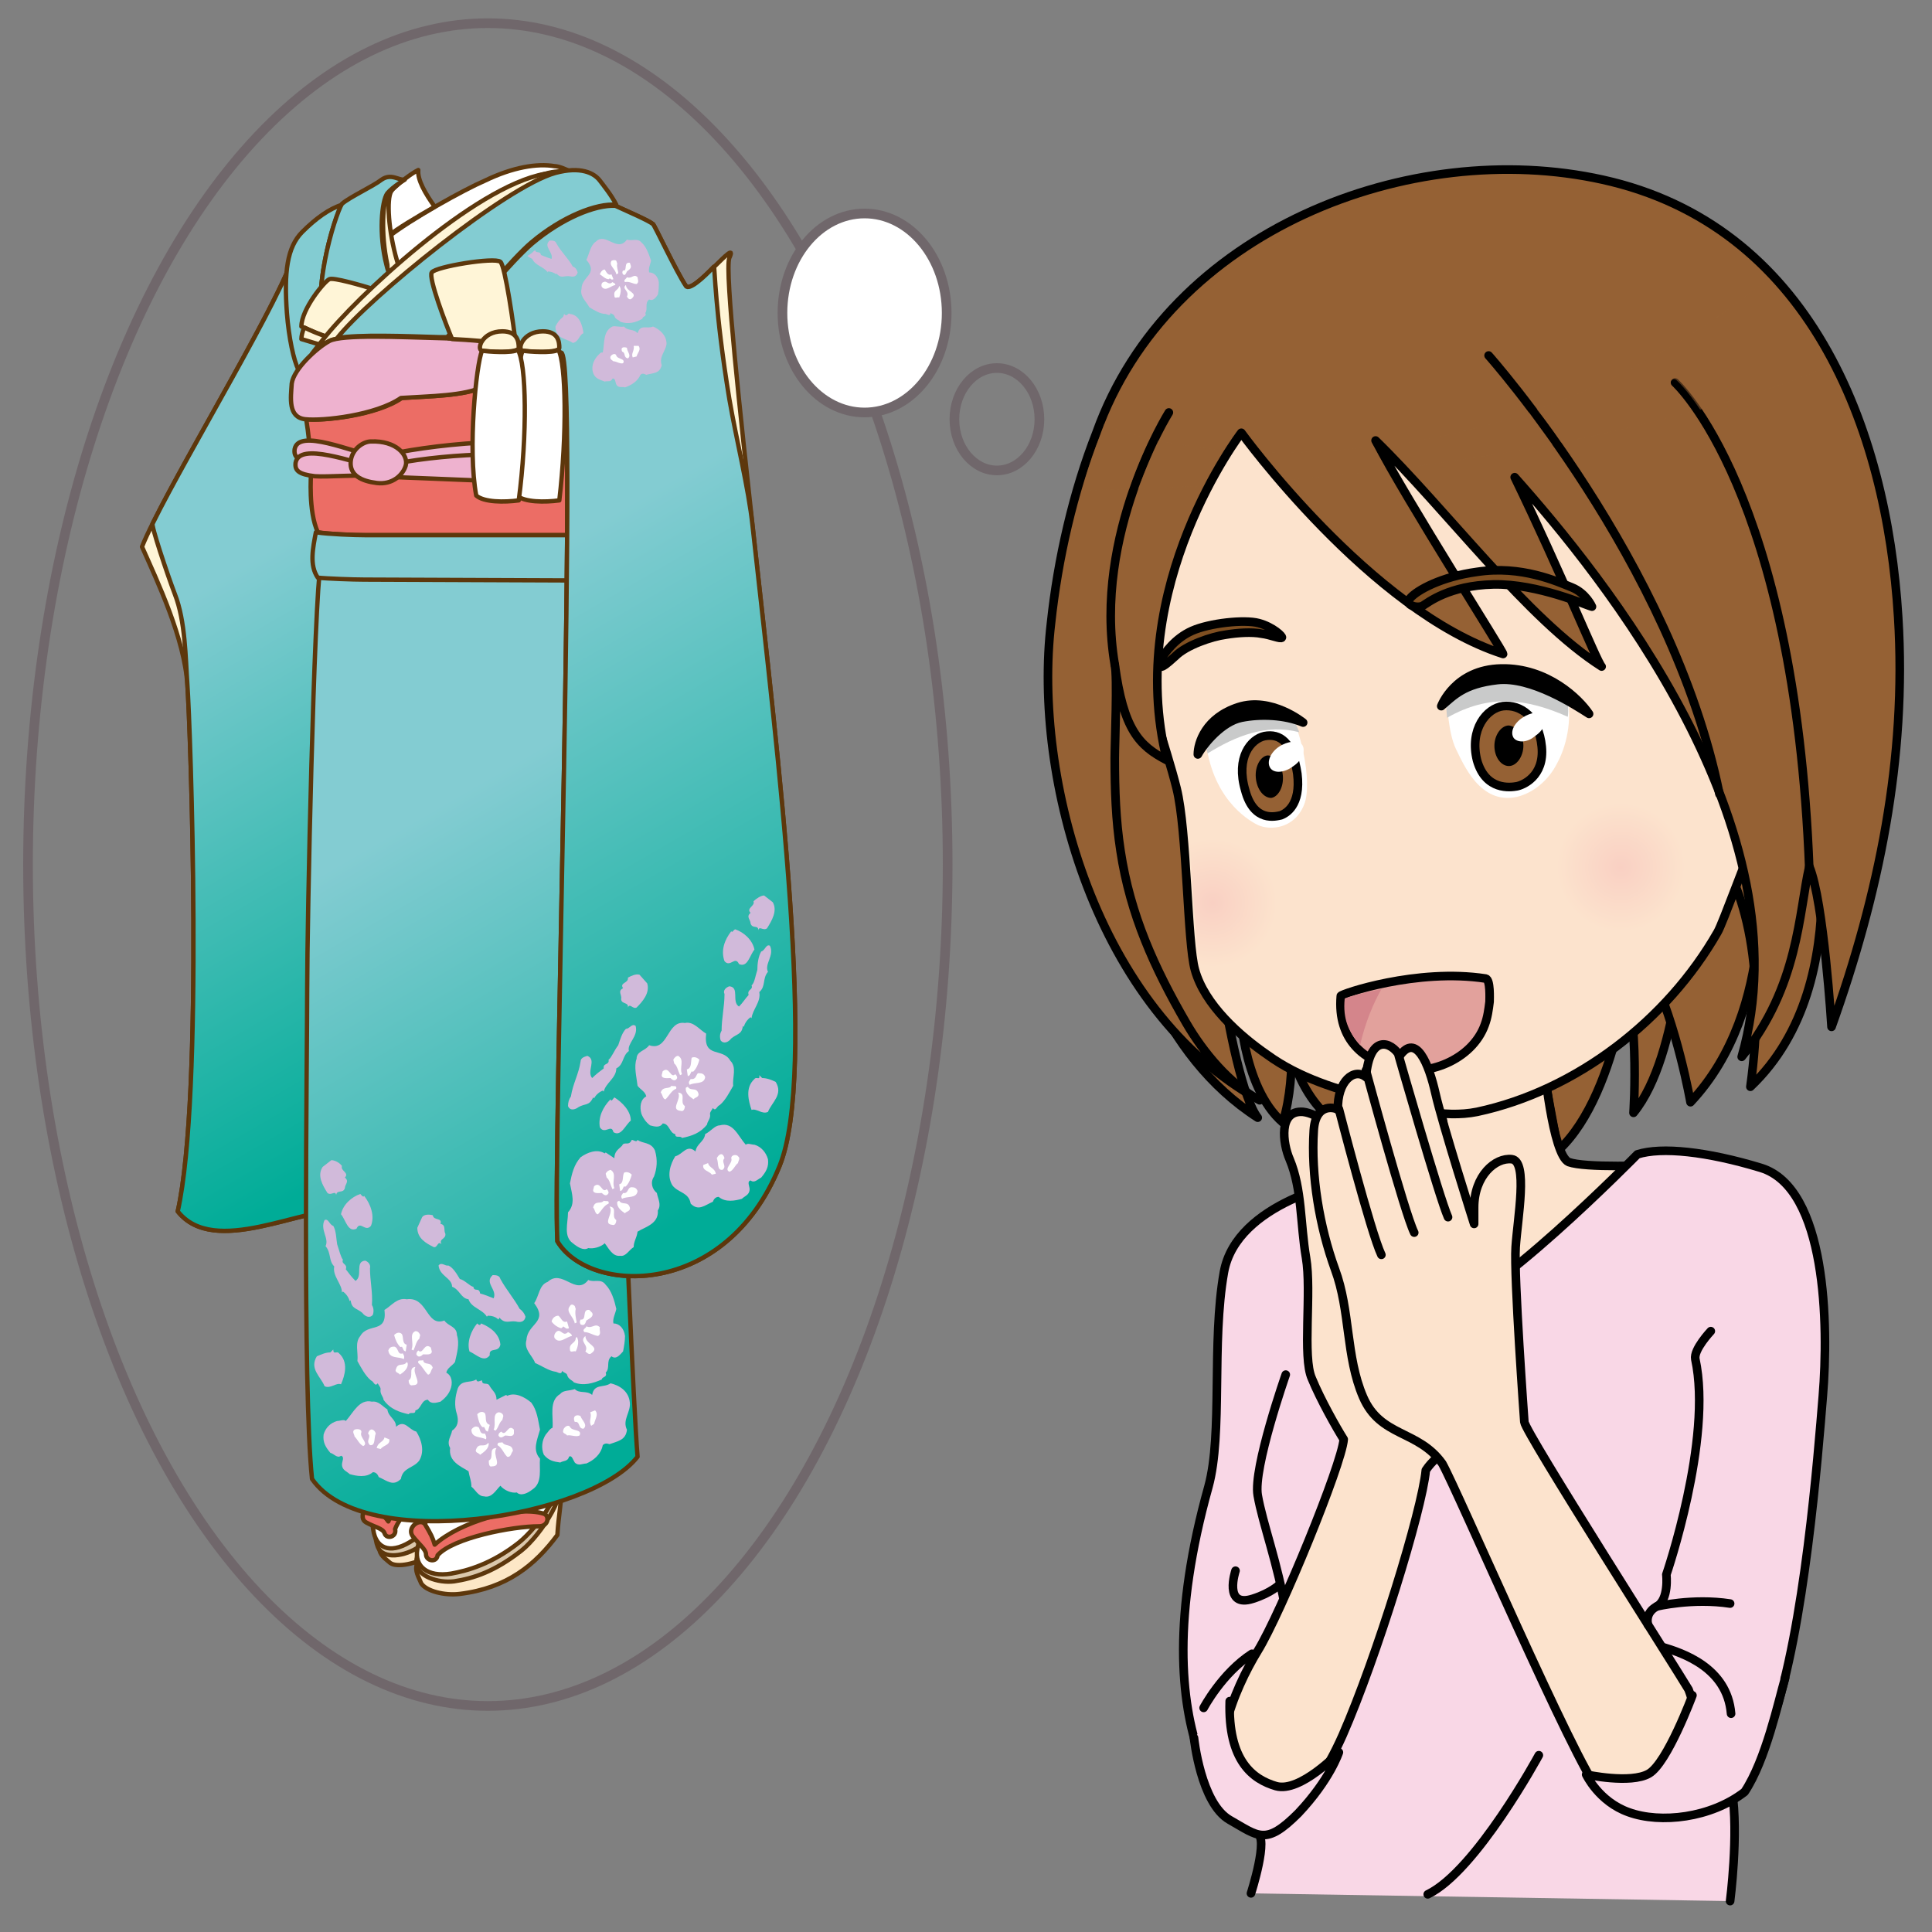 <?xml version="1.0" encoding="utf-8"?>
<!-- Generator: Adobe Illustrator 23.1.1, SVG Export Plug-In . SVG Version: 6.00 Build 0)  -->
<svg version="1.1" id="レイヤー_1" xmlns="http://www.w3.org/2000/svg" xmlns:xlink="http://www.w3.org/1999/xlink" x="0px"
	 y="0px" viewBox="0 0 200 200" style="enable-background:new 0 0 200 200;" xml:space="preserve">
<rect x="0" y="0" width="200" height="200" fill="#808080" stroke="none"/>
<style type="text/css">
	.st0{fill:#956134;stroke:#000000;stroke-width:0.891;stroke-linecap:round;stroke-linejoin:round;stroke-miterlimit:10;}
	.st1{fill:#FCE3CD;stroke:#000000;stroke-width:0.891;stroke-linecap:round;stroke-linejoin:round;stroke-miterlimit:10;}
	.st2{fill:#E2A19C;stroke:#000000;stroke-width:0.891;stroke-linecap:round;stroke-linejoin:round;stroke-miterlimit:10;}
	.st3{fill:#D4858B;}
	.st4{fill:none;stroke:#000000;stroke-width:0.891;stroke-linecap:round;stroke-linejoin:round;stroke-miterlimit:10;}
	.st5{opacity:0.5;fill:#956134;}
	.st6{opacity:0.5;}
	.st7{fill:#956134;}
	.st8{fill:#F9D7E6;stroke:#000000;stroke-width:0.891;stroke-linecap:round;stroke-linejoin:round;stroke-miterlimit:10;}
	.st9{fill:#FFFFFF;}
	.st10{fill:#C9CACA;}
	.st11{stroke:#000000;stroke-width:0.891;stroke-linecap:round;stroke-linejoin:round;stroke-miterlimit:10;}
	.st12{fill:#7F4F21;stroke:#000000;stroke-width:0.891;stroke-linecap:round;stroke-linejoin:round;stroke-miterlimit:10;}
	.st13{fill:url(#SVGID_1_);}
	.st14{fill:url(#SVGID_2_);}
	.st15{fill:#FDE7C6;stroke:#5D370C;stroke-width:0.45;stroke-linecap:round;stroke-linejoin:round;}
	.st16{fill:#DBC8AC;stroke:#5D370C;stroke-width:0.45;stroke-linecap:round;stroke-linejoin:round;}
	.st17{fill:#FFFFFF;stroke:#5D370C;stroke-width:0.45;stroke-linecap:round;stroke-linejoin:round;}
	.st18{fill:#EC6D65;stroke:#5D370C;stroke-width:0.45;stroke-linecap:round;stroke-linejoin:round;}
	.st19{fill:#FFF5D7;stroke:#5D370C;stroke-width:0.45;stroke-linecap:round;stroke-linejoin:round;}
	.st20{fill:url(#SVGID_3_);stroke:#5D370C;stroke-width:0.45;stroke-linecap:round;stroke-linejoin:round;}
	.st21{fill:#83CCD2;stroke:#5D370C;stroke-width:0.45;stroke-linecap:round;stroke-linejoin:round;}
	.st22{fill:#EEB2CF;stroke:#5D370C;stroke-width:0.45;stroke-linecap:round;stroke-linejoin:round;}
	.st23{fill:url(#SVGID_4_);stroke:#5D370C;stroke-width:0.45;stroke-linecap:round;stroke-linejoin:round;}
	.st24{fill:url(#SVGID_5_);}
	.st25{fill:none;stroke:#5D370C;stroke-width:0.45;stroke-linecap:round;stroke-linejoin:round;}
	.st26{fill:#D1BADA;}
	.st27{fill:none;stroke:#70676B;stroke-miterlimit:10;}
	.st28{fill:#FFFFFF;stroke:#70676B;stroke-miterlimit:10;}
</style>
<g>
	<path class="st0" d="M169.1,97.2c0,0-1.2,15.8-7.8,21.9l-2.7-14.5L169.1,97.2z"/>
	<path class="st0" d="M133.4,108c0,0,1.2,6.8,6.3,9l1-6.5L133.4,108z"/>
	<path class="st0" d="M128.3,103.7c0,0,0.2,8.8,4.5,12.5c1.6-5.3,0.6-11.5,0.6-11.5L128.3,103.7z"/>
	<path class="st0" d="M174.4,94.1c0,0-0.4,15.1-5.3,21.1c0,0,0.8-11.7-1.8-16.4C164.6,94.1,174.4,94.1,174.4,94.1z"/>
	<path class="st0" d="M181.9,88.7c0,0,2.3,15.6-6.9,25.4c0,0-1.4-8-4.1-13.5C168.2,95.1,181.9,88.7,181.9,88.7z"/>
	<path class="st0" d="M187.3,80.8c0,0,5.5,20.7-6.1,31.7c1.6-11.5-0.2-20.9-4.5-25.8C172.3,81.8,187.3,80.8,187.3,80.8z"/>
	<path class="st0" d="M113.6,65.8c0,0-3.3,37.1,16.6,49.9c-2.9-3.7-6.3-27.8-4.7-34.6C127.1,74.4,116.7,59.5,113.6,65.8z"/>
	<path class="st1" d="M159.8,109.8c0,0,0.9,9.8,2.6,10.5c1.7,0.6,7.9,0.4,11.8,0.2l5.1,0.4c0,0-3.8,9.4-13.7,14.1
		c-9.8,4.7-24,0.4-26.5-4.3c-2.6-4.7,0.4-8.6,0.4-8.6s8.1,0.6,9.6-0.2c1.5-0.9-0.2-8.3-0.2-8.3S154.7,108.1,159.8,109.8z"/>
	<path class="st1" d="M118.2,52.3c0,0-1.6,8.5-0.6,13.8c0.9,5.3,3.1,11.1,4.2,15.5c1.1,4.4,1.1,16,1.9,18.8c1,3.6,4.6,6.8,7.5,8.8
		c3.3,2.4,7.3,3.6,11.2,4.6c3.3,0.9,7,2,10.5,1.3c10.3-2.2,19.7-9.5,24.9-18.6c0.5-0.8,3.3-8.6,3.5-8.6c1.7-0.2,7.2-4.4,7.5-10.5
		c0.3-6.1-2.2-9.6-5.3-9.1c-3.1,0.5-4.2,3.3-4.2,3.3S174.4,44,165.1,42c-9.3-2-19.3-2.8-25.6-2.4C133.3,40.1,122.8,41.7,118.2,52.3z
		"/>
	<path class="st2" d="M138.8,103.1c0-0.2,7.9-2.9,15-1.8c0.5,0.1,0.4,2.1,0.4,2.4c-0.1,0.8-0.2,1.6-0.5,2.4c-1.3,3.6-6,5.5-9.5,4.4
		C141.4,109.8,138.4,107.8,138.8,103.1z"/>
	<g>
		<path class="st3" d="M139.2,103.4c-0.2,2.1,0.4,3.4,1.6,4.8c0.5-2.3,1.4-4.4,2.2-5.8C140.9,102.8,139.2,103.3,139.2,103.4z"/>
	</g>
	<path class="st0" d="M113.5,44.8c7.5-21,32.5-30.6,52.4-26.2c21.3,4.7,29.4,25.5,30.6,45.3c0.9,14.6-2,28.7-6.9,42.4
		c0,0-0.8-13-2.3-16.6c-1.1,4.8-1.1,12.4-7,19.7c6.8-23.7-14.5-49.9-23.5-60c4.8,9.9,8.5,19.1,9,19.6c-7.7-4.9-16.1-16.3-23.4-23.4
		c3.4,6.5,13.2,21.8,13.2,22.1c-13.7-4.4-27.1-22.9-27.1-22.9s-12.2,15.9-7.7,33.9c-2.9-1.5-4.5-3.2-5.4-9.9c0.3,1.2,0,8.1,0,9.7
		c0,3.2,0.1,6.4,0.6,9.6c1,6.6,3.5,12.1,6.8,17.8c1.8,3.1,4.5,6.3,7.6,8c-16.9-9.3-23.5-33.3-21.6-49.4
		C109.5,57.9,111.1,50.9,113.5,44.8z"/>
	<path class="st4" d="M173.4,39.6c0,0,12.4,11.2,13.9,50.4"/>
	<path class="st4" d="M121,42.7c0,0-7.9,12.6-5.6,26.1"/>
	<path class="st4" d="M154.1,36.8c0,0,19,21.3,23.9,45.4"/>
	<path class="st5" d="M129.7,65.1"/>
	<g class="st6">
		<path class="st7" d="M117.8,50.6c2.1-0.1,4.4-0.2,6.7-0.3c0.8-1.5,1.5-2.8,2.1-3.7c-2.5-0.2-4.7-0.6-6.7-1
			C119.3,46.9,118.6,48.6,117.8,50.6z"/>
		<path class="st7" d="M116.9,50.6c0.7-2.1,1.5-3.9,2.1-5.2c-1.8-0.4-3.3-0.9-4.7-1.5c-0.1,0.4-0.3,0.7-0.4,1.1
			c-0.7,1.8-1.4,3.8-1.9,5.8C113.5,50.7,115.1,50.7,116.9,50.6C116.9,50.6,116.9,50.6,116.9,50.6z"/>
		<path class="st7" d="M158.3,42.7c-4.5,1.5-9.4,2.7-14.7,3.4c0.7,0.7,1.5,1.5,2.2,2.3c4.9-0.7,10-1.5,14.9-2.4
			C159.8,44.8,159,43.7,158.3,42.7z"/>
		<path class="st7" d="M130.7,46.8c0.7,0.8,1.5,1.8,2.4,2.9c2-0.2,4.1-0.4,6.2-0.6c1.4-0.1,2.8-0.3,4.2-0.5
			c-0.5-0.9-0.9-1.7-1.3-2.4c-0.6,0.1-1.2,0.1-1.8,0.2C136.9,46.8,133.6,46.9,130.7,46.8z"/>
		<path class="st7" d="M161.6,45.8c4.6-0.9,9.2-2,13.5-3.2c-1.3-1.8-2.1-2.6-2.1-2.6c-0.2-0.2-0.2-0.4,0-0.6c0.2-0.2,0.4-0.2,0.6,0
			c0.1,0.1,1,0.9,2.4,3c4.8-1.3,9.3-2.8,13.4-4.5c-0.4-0.7-0.7-1.4-1.1-2.1c-1.5-2.6-3.3-4.9-5.2-7c-5.1,4.2-13.3,9.8-24,13.6
			C159.9,43.4,160.8,44.5,161.6,45.8z"/>
	</g>
	<g>
		<path class="st8" d="M179.1,196.8c0,0,0.9-6.9,0.2-11.4c1.8-2.3,2.3-1.7,4.2-7.3c3.3-9.4,4.7-27.5,5.2-33.6
			c0.6-7.3,0.4-21.5-6.4-23.6c-5.6-1.7-10.3-2.2-12.8-1.4c0,0-15.8,16.1-20.3,16.1c-4.4,0-9.8-13.3-9.8-13.3s-11.4,2.1-12.7,9.4
			c-1.3,7.3-0.1,16.7-1.6,22.2c-7.5,26.8,3.4,35.5,5,35.9c1.3,0.3-0.6,6.2-0.6,6.2"/>
		<path class="st4" d="M127.9,162.6c0,0-1.3,3.9,1.8,2.9c1.9-0.6,2.8-1.5,2.8-1.5"/>
		<path class="st4" d="M133.1,142.3c0,0-3.4,9.7-2.9,12.5c0.5,2.9,2.1,7.1,2.9,12"/>
	</g>
	<g>
		<path class="st1" d="M139.2,117.2c-1.5-0.5-2.7-1.9-4.3-2.1c-2.6-0.2-2.1,3.3-1.4,4.9c1.3,3.1,1.1,6.7,1.7,10.2
			c0.6,3.5-0.4,10.3,0.6,12.5c0.9,2.2,2.6,5.2,3.3,6.3c-0.2,2.6-6.5,18-8.9,21.9c-2.4,3.9-5.7,11.6-2.1,15.1
			c3.5,3.5,7.4,1.5,10.9-6.4c3.5-8,8.2-23.2,8.6-27.4c1.3-2,3.4-2.1,3.9-6.8C151.8,140.7,142.9,118.5,139.2,117.2z"/>
		<path class="st1" d="M157.8,147.2c0,0-1.1-15.1-0.9-18.1c0.2-3,1.3-8.9-0.4-9.1c-1.7-0.2-3.9,1.7-3.9,5l0,1.7c0,0-3.3-10.4-4-13.5
			c-0.7-3.1-2-6.3-3.7-3.9c-0.9-1.5-3.1-2.3-3.5,2.2c-1.2-1-3,0.4-2.9,3.4c-0.1-0.2-2.3-0.9-2.5,2.1c-0.3,4.7,0.6,10,2.2,14.4
			c1.6,4.3,1.1,9,2.9,13.2c1.8,4.2,5.7,3.4,8.2,6.9c1.5,2.6,13.8,31.2,16.3,34c1.3,1.4,7.8,3.3,10,0.7c1.8-2.1-0.1-9.5-0.8-11.3
			C173.5,172.7,157.9,148.3,157.8,147.2z"/>
		<path class="st1" d="M144.8,109.3c0,0,4.2,14.7,5.1,16.7"/>
		<path class="st1" d="M141.4,110.8c0,0,4,14.8,5,16.8"/>
		<path class="st1" d="M138.6,114.8c0,0,3.3,12.8,4.4,15.1"/>
	</g>
	<path class="st8" d="M159.3,181.7c0,0-6.5,12-11.5,14.4"/>
	<path class="st8" d="M123.6,179.9c0,0,0.7,6.8,3.7,8.5c3,1.7,3.7,2.7,7.1-0.7c3.3-3.5,4.2-6.3,4.2-6.3s-4,4.2-6.5,3.5
		c-2.4-0.7-5-2.6-4.8-8.8"/>
	<path class="st8" d="M124.6,176.8c0,0,1.9-3.6,5-5.6"/>
	<path class="st8" d="M165.4,184.8"/>
	<path class="st8" d="M175.2,175.5c0,0-2.6,7-4.5,8.1s-6.5,0.1-6.5,0.1s1.3,2.8,4.4,3.9c3.3,1.2,8.5,0.6,12-2.1
		c2.2-3.3,3.5-9.4,4.2-11.8"/>
	<path class="st4" d="M172.1,170.5c2,0.6,6.7,2.1,7.1,6.9"/>
	<path class="st8" d="M170.6,168.2c0,0-0.4-1.2,0.9-1.9c1.3-0.7,1-3.3,1-3.3s4.8-14,3-22.3c-0.2-1,1.6-2.9,1.6-2.9"/>
	<path class="st4" d="M171.5,166.3c0,0,3.7-0.9,7.6-0.3"/>
	<path class="st9" d="M124.8,76.5c0,0,1.3-2.1,3.6-2.6c2.3-0.5,4.7,0.1,5.3,0.5c0.6,0.3,2.3,6.4,1.3,8.9c-1,2.5-3.5,2.7-4.8,2.1
		C129,84.8,125.4,82.5,124.8,76.5z"/>
	<path class="st10" d="M134.5,75.8c-0.3-0.8-0.6-1.3-0.8-1.4c-0.6-0.3-3-1-5.3-0.5c-2.3,0.5-3.6,2.6-3.6,2.6
		c0.1,0.6,0.1,1.1,0.2,1.5C127.9,76.2,131.1,74.9,134.5,75.8z"/>
	<path class="st11" d="M128.5,74.3c2-0.4,4.5-0.3,6.4,0.5c0,0-3.3-2.7-6.7-1.6c-3.4,1.1-4.2,3.7-4.2,4.9
		C124.6,77,126.5,74.7,128.5,74.3z"/>
	<path class="st9" d="M151.4,70.9c0,0-1.6,1.2-1.6,1.5c0,0.3,0.1,3.4,0.9,5.1c0.8,1.6,2.5,5.8,6.3,5c1.7-0.4,3.3-1.7,4.2-3.5
		c1.2-2.2,1.5-5.1,1-6.8c0,0-3.9-2.3-5.8-2.3C154.5,69.8,152.9,69.9,151.4,70.9z"/>
	<path class="st0" d="M155.6,73.1c-1.7,0.2-3.5,2.4-2.7,5.6c0.9,3.2,3.5,2.8,4.1,2.7c0.6-0.1,2.9-1,2.6-4.1
		C159.3,74.2,157.4,72.9,155.6,73.1z"/>
	<path class="st0" d="M130.9,76.2c-1.4,0.3-3,2.2-2,5.6c0.9,3.4,3.2,2.7,3.7,2.6c0.5-0.2,2.1-1,1.7-4.3
		C133.8,76.8,132.5,75.9,130.9,76.2z"/>
	<path d="M157.7,77.2c0,1.1-0.7,2.1-1.5,2.1c-0.8,0-1.5-0.9-1.5-2.1c0-1.1,0.7-2.1,1.5-2.1C157,75.2,157.7,76.1,157.7,77.2z"/>
	<path d="M131.2,78.2c-0.7,0.1-1.3,1.1-1.2,2.3c0.1,1.2,0.8,2.1,1.6,2.1c0.7-0.1,1.3-1.1,1.2-2.3C132.7,79.1,132,78.2,131.2,78.2z"
		/>
	<path class="st9" d="M132.4,77.3c-0.9,0.6-1.3,1.6-0.9,2.2c0.4,0.6,1.5,0.5,2.4-0.2c0.9-0.6,1.3-1.6,0.9-2.2
		C134.4,76.6,133.3,76.7,132.4,77.3z"/>
	<path class="st9" d="M157.6,74.3c-0.9,0.6-1.3,1.5-0.9,2.1c0.4,0.5,1.4,0.5,2.2-0.2c0.9-0.6,1.3-1.5,0.9-2.1
		C159.5,73.6,158.5,73.7,157.6,74.3z"/>
	<path class="st10" d="M162.3,74.2c0.1-0.8,0-1.5-0.2-2.1c0,0-3.9-2.3-5.8-2.3c-1.9,0-3.5,0.1-5,1.1c0,0-1.6,1.2-1.6,1.5
		c0,0.1,0,0.9,0.1,1.9C154.2,71.8,158,72.3,162.3,74.2z"/>
	<path class="st11" d="M164.5,73.9c-1-1.5-4.3-4.8-9.1-4.7c-4.8,0.1-6.2,3.9-6.2,3.9c1.3-1.1,2.3-2.3,5.8-2.7
		C158.5,70,163.1,73,164.5,73.9z"/>
	<path class="st12" d="M146,61.9c-0.7,0.8,0.8,1.1,1.3,0.8c0.5-0.3,2.7-2.1,7.3-2.2c4.6-0.1,9.7,2.2,10.2,2.3c0,0-0.6-1.4-2.1-2
		c-1.5-0.6-5.2-2.3-9.8-1.6C149.2,59.7,146.7,61.1,146,61.9z"/>
	<path class="st12" d="M126.9,65.7c-1.5,0.2-4.1,1.1-5.2,2.2c-1.1,1-1.2,1-1.4,1.1c-0.2,0.1-0.5-0.2-0.1-0.8
		c0.4-0.6,1.4-2.1,3.2-2.9c1.8-0.8,5.4-1.2,6.9-0.8c1.5,0.4,2.5,1.4,2.4,1.5c-0.1,0.2-1.2-0.3-2.1-0.4
		C129.6,65.4,128.1,65.5,126.9,65.7z"/>
	<radialGradient id="SVGID_1_" cx="167.788" cy="89.781" r="8.584" gradientUnits="userSpaceOnUse">
		<stop  offset="6.576850e-03" style="stop-color:#F9D0C3"/>
		<stop  offset="0.778" style="stop-color:#FCE3CD"/>
	</radialGradient>
	<path class="st13" d="M177.4,89.8c0,5.3-4.3,9.6-9.6,9.6c-5.3,0-9.6-4.3-9.6-9.6c0-5.3,4.3-9.6,9.6-9.6
		C173.1,80.2,177.4,84.5,177.4,89.8z"/>
	<g>
		<radialGradient id="SVGID_2_" cx="125.532" cy="93.463" r="8.586" gradientUnits="userSpaceOnUse">
			<stop  offset="6.576850e-03" style="stop-color:#F9D0C3"/>
			<stop  offset="0.778" style="stop-color:#FCE3CD"/>
		</radialGradient>
		<path class="st14" d="M126.1,83.9c-0.2,0-0.3,0-0.5,0c-1,0-1.9,0.1-2.7,0.4c0.6,5.3,0.7,13.3,1.4,15.6c0.3,1.1,0.9,2.2,1.6,3.2
			c5.2-0.1,9.4-4.3,9.4-9.6c0-1.2-0.2-2.4-0.6-3.5C131.2,88.8,128.8,86,126.1,83.9z"/>
	</g>
	<path class="st4" d="M113.5,69.6"/>
</g>
<g>
	<g>
		<path class="st15" d="M40.1,154.8c-0.3,0.9-1.1,3.8-0.8,5.7c0.1,0.6,0.9,1.1,1.1,1.3c0.7,0.5,2.7,0.1,4.1-0.8
			c4.3-2.8,6-6.2,6.9-10.1c-0.6-1.8-0.9-3.7-1.5-4.8C48.8,144.1,42.4,148.5,40.1,154.8z"/>
		<path class="st16" d="M39.3,153c-0.4,1.2-0.8,5.7-0.2,7.1c0.5,1.4,2.9,1,4.3,0c1.7-1.2,3.5-2.9,5.2-6.1c1.3-2.4,2.4-8.2,0.4-8.8
			C47,144.6,41.6,146.6,39.3,153z"/>
		<path class="st17" d="M38.8,152.3c-0.3,1.2-0.5,4.5-0.1,6.4c0.4,1.7,1.9,2.2,4.1,0.7c1.5-1,3.5-2.9,5.2-6.1c1.3-2.4,2.6-8,0.6-8.6
			C46.6,144.1,40,147.6,38.8,152.3z"/>
		<path class="st18" d="M40.2,157.5c1.4-3.3,6.2-7.6,9.1-8.1c0.6-0.1,0.9,1,0,1.4c-2.6,1.3-7.6,5.2-8.4,7.5c0.2,0.8-0.9,1.1-1.1,0.4
			c-0.2-0.5-1-0.6-1.9-1.1s0.1-2.1,0.7-1.6C39.3,156.6,39.7,156.8,40.2,157.5z"/>
	</g>
	<g>
		<path class="st15" d="M45.9,157.4c-0.6,0.6-2.4,3-2.8,4.8c-0.1,0.6,0.4,1.4,0.5,1.7c0.5,0.8,2.4,1.3,4,1.1c4.9-0.6,7.8-3,10.1-6.1
			c0.1-1.9,0.5-3.8,0.4-5.1C57.8,151.7,50.3,152.7,45.9,157.4z"/>
		<path class="st16" d="M45.9,155.4c-0.8,0.9-2.8,4.8-2.8,6.3c0,1.5,2.3,2.2,3.9,2c2-0.3,4.2-1,7-3.2c2-1.6,5.2-6.4,3.6-7.8
			C56,151.3,50.3,150.7,45.9,155.4z"/>
		<path class="st17" d="M45.6,154.6c-0.7,0.9-2.1,3.9-2.4,5.8c-0.3,1.7,1,2.9,3.5,2.5c1.7-0.3,4.2-1,7-3.2c2-1.6,5.3-6.1,3.7-7.6
			C55.8,150.7,48.5,150.8,45.6,154.6z"/>
		<path class="st18" d="M45,159.9c2.5-2.3,8.5-4.1,11.3-3.2c0.6,0.2,0.5,1.3-0.5,1.3c-2.8,0-8.9,1.2-10.5,3
			c-0.1,0.8-1.2,0.6-1.2-0.1c0-0.5-0.7-1-1.4-1.9c-0.6-0.9,0.8-1.9,1.3-1.2C44.6,158.8,44.8,159.2,45,159.9z"/>
	</g>
	<g>
		<path class="st19" d="M30.5,26.1c-1.4,5.1-13.6,24.9-15.8,30.5c1.6,3.6,4.4,9.5,4.7,14.3c0.3,4.2,1.7,42.5-1,54.5
			c3.8,4.8,12.9-0.5,17.7-0.2c0-9.6,0.8-89.8,0.8-89.8L30.5,26.1z"/>
		<linearGradient id="SVGID_3_" gradientUnits="userSpaceOnUse" x1="47.317" y1="114.255" x2="4.83" y2="40.9">
			<stop  offset="0" style="stop-color:#00AC97"/>
			<stop  offset="0.7" style="stop-color:#83CCD2"/>
		</linearGradient>
		<path class="st20" d="M30.5,26.1c-1.2,4.5-11,20.6-14.7,28.1c-0.2,0.1,1.5,5.2,2.3,7.3c1.1,2.8,1.1,6.6,1.3,9.4
			c0.3,4.2,1.7,42.5-1,54.5c3.8,4.8,12.9-0.5,17.7-0.2c0-9.6,0.8-89.8,0.8-89.8L30.5,26.1z"/>
		<path class="st17" d="M57.4,17.2c-1.8-0.3-4.3,0.1-7.2,1.5c-2.1,0.9-7.7,4-10.1,5.9c0.1,0.9,0.3,1.8,0.5,2.7
			c0.1,0.4,0.2,0.7,0.3,1c5.5-4.6,12.3-9.5,15.5-10.3c1-0.3,1.8-0.3,2.4-0.2c0.1,0,0.2,0,0.3,0C58.6,17.5,57.8,17.2,57.4,17.2z"/>
		<g>
			<path class="st17" d="M45,21.4c-1-1.4-1.8-2.8-1.7-3.8c-0.8,0.4-1.9,1.3-2.7,2c-0.1,0.1-0.1,0.2-0.2,0.2
				c-0.4,0.5-0.6,2.5-0.3,4.7C41.2,23.6,43.1,22.5,45,21.4z"/>
		</g>
		<path class="st18" d="M50.2,40c-2.1,1-5.7,1-8.6,1.2c-2.6,1.8-8.1,2.4-9.9,2.2c0,0,0,0,0,0c0.2,1.2,0.5,3.9,0.5,4.7
			c0,0.1,0,0.2,0,0.3c0,0,0,0.1,0,0.1c0,0.1,0,0.2,0,0.4c0,0,0,0,0,0c0,0.3-0.3,4,0.7,6.2c1.2,0.2,3.9,0.3,5.1,0.3
			c1.1,0,22.8,0,24.9,0c3.1-2.5-0.7-12.6-0.6-12.8c0,0,0,0,0,0C59.8,42.6,52.8,40.4,50.2,40z"/>
		<g>
			<path class="st19" d="M40.4,28.7c0.2-0.2,0.8-0.5,1-0.7c-0.1-0.3-0.2-0.7-0.3-1c-0.9-3.1-1.1-6.4-0.6-7.2
				c0.2-0.3,0.5-0.5,0.8-0.8c-0.4,0.3-0.8,0.6-1.1,1c-0.6,0.7-0.8,4.2-0.1,7.4C40.1,27.9,40.2,28.3,40.4,28.7z"/>
		</g>
		<g>
			<path class="st21" d="M35.4,21.2c-1.3,0.4-2.7,1.4-4.1,2.8c-1.6,1.6-1.9,4.2-1.6,8.4c0.2,2.6,0.7,4.9,1.2,5.9
				c0.8-1.2,2.3-2.4,3.2-2.9c0,0,0.1,0,0.1,0C31.7,31.6,34.6,22.5,35.4,21.2z"/>
		</g>
		<g>
			<path class="st21" d="M40.4,28.7c-0.1-0.4-0.3-0.8-0.4-1.3c-0.8-3.1-0.5-6.6,0.1-7.4c0.6-0.7,1.8-1.4,1.8-1.4
				c-0.6,0.1-1.4-0.7-2.4,0c-0.9,0.7-3.3,1.8-4.1,2.5c-0.7,1.1-3.5,9.9-1.5,13.8C35.1,33.4,37.5,31.2,40.4,28.7z"/>
		</g>
		<g>
			<path class="st19" d="M38.9,30c-1.6-0.5-4.4-1.3-4.8-1.1c-0.5,0.2-2.9,3.1-2.9,4.9c0.9,0.4,1.8,0.8,2.7,1.1
				C34.9,33.7,36.7,31.9,38.9,30z"/>
		</g>
		<g>
			<path class="st19" d="M33.8,35.1C33.8,35,33.8,35,33.8,35.1c0.1-0.1,0.1-0.1,0.1-0.2c-0.8-0.3-1.6-0.6-2.4-1
				c-0.2,0.4-0.3,0.9-0.3,1.2l2,0.6C33.5,35.4,33.7,35.2,33.8,35.1z"/>
		</g>
		<path class="st22" d="M55.2,48.6c0.6-0.2,1.1-0.5,1.6-0.6c1.1-0.4,1.9-0.9,2.5-1.4c-3.8-1.7-15.2-0.6-20.2,0.7
			c-2.7-0.5-8.2-3-8.6-0.8c-0.1,0.8,0.3,1.2,2,1.4c1.3,0.1,4.9,0.7,6.8,0.8C40.4,48.7,50.2,48.5,55.2,48.6z"/>
		<path class="st22" d="M56.8,47.9c0.3-0.1,0.6-0.2,0.9-0.4c-4.8-1-14.2-0.3-18.5,0.9c-2.7-0.5-8.2-2.7-8.6-0.5
			c-0.1,0.8,0.3,1.2,2,1.4c1.3,0.1,4.7-0.2,6.6,0c0.9,0.1,8.1,0.3,13.4,0.6C54,49,55.5,48.4,56.8,47.9z"/>
		<path class="st22" d="M38.4,45.7c-0.8,0-2,0.8-2.1,2.1c-0.1,1.4,1.1,2,2.7,2.2c1.6,0.2,2.7-0.8,3-1.8C42.3,47.1,41,45.6,38.4,45.7
			z"/>
		<path class="st19" d="M34.1,35.3c0.2-0.1,0.5-0.2,0.8-0.2l0,0c0,0,0,0,0,0c3.3-4.2,17.5-15.7,22.6-17.1c0.5-0.1,1-0.2,1.4-0.2
			c-0.7-0.1-1.5,0.1-2.5,0.2c-7.3,1.3-19.7,12.9-23,17.2c0,0-0.8,1-1.1,1.4C32.7,36.2,33.8,35.4,34.1,35.3z"/>
		<path class="st22" d="M62,38c-2.3-1.6-11.1-2.9-16.6-3c-3.9-0.1-10-0.4-11.3,0.3c-1.3,0.7-3.7,2.9-3.9,4.4
			c-0.1,1.5-0.4,3.5,1.4,3.7c1.8,0.2,7.3-0.4,9.9-2.2c3-0.2,6.6-0.2,8.6-1.2c3,0.5,11.5,3.2,12.6,2.5C63.9,41.8,63.5,39,62,38z"/>
		<path class="st21" d="M62.1,18.7c-0.6-0.8-2-1.5-4.6-0.8C52.4,19.3,38.2,30.8,34.9,35c0,0,0,0,0,0c2.2-0.4,7.2-0.2,10.5-0.1
			c0.3,0,0.6,0,0.9,0c2.6-3.2,6.7-8.1,8.7-9.8c3.2-2.7,6.8-4.1,8.8-3.9C63.3,20.2,62.4,19.1,62.1,18.7z"/>
		<linearGradient id="SVGID_4_" gradientUnits="userSpaceOnUse" x1="69.666" y1="144.577" x2="23.076" y2="64.138">
			<stop  offset="0" style="stop-color:#00AC97"/>
			<stop  offset="0.7" style="stop-color:#83CCD2"/>
		</linearGradient>
		<path class="st23" d="M33.2,58.3c-0.7,4.1-1.4,37-1.4,44c0,7.1-0.5,41.3,0.5,50.8c5.4,7.8,28.8,4,33.7-2.3c-0.8-9.5-3.9-92-3.9-92
			L33.2,58.3z"/>
		<g>
			<path class="st21" d="M62.7,55.4c-2.2,0-23.9,0-24.9,0c-1.1,0-3.8-0.1-5.1-0.3c-0.3,1.6-0.7,3.4,0.2,4.7c0.9,0.1,3.7,0.2,4.8,0.2
				c0.5,0,24.3,0.1,24.9,0.1C62.9,58.6,62.4,55.7,62.7,55.4z"/>
		</g>
		<path class="st19" d="M71,29.6c-1-1.5-3.2-6.2-3.4-6.4c-0.5-0.4-2.6-1.3-3.9-1.9c-2.1-0.1-5.5,1.3-8.6,3.9
			c-2.1,1.8-6.2,6.7-8.7,9.8c3.6,0.2,8.3,0.7,11.7,1.5c1.8,0.4-0.9,83.4-0.4,92c3.3,5.5,17.4,6,23-7.8c3.9-9.6-0.1-41.7-2.8-66.3
			c-1.2-10.9-2.9-26.4-2.4-27.7C76.6,24.3,71.7,30.6,71,29.6z"/>
		<linearGradient id="SVGID_5_" gradientUnits="userSpaceOnUse" x1="87.95" y1="116.412" x2="39.954" y2="33.546">
			<stop  offset="0" style="stop-color:#00AC97"/>
			<stop  offset="0.7" style="stop-color:#83CCD2"/>
		</linearGradient>
		<path class="st24" d="M73.9,27.6c-1.1,1.2-2.6,2.5-2.9,2c-1-1.5-3.2-6.2-3.4-6.4c-0.5-0.4-2.6-1.3-3.9-1.9
			c-2.1-0.1-5.5,1.3-8.6,3.9c-2.1,1.8-6.2,6.7-8.7,9.8c3.6,0.2,8.3,0.7,11.7,1.5c1.8,0.4-0.9,83.4-0.4,92c3.3,5.5,17.4,6,23-7.8
			c3.9-9.6-0.1-41.7-2.8-66.3c-0.4-3.8-1.7-9-2.4-13.1C74,32.2,74,27.5,73.9,27.6z"/>
		<path class="st25" d="M73.9,27.6c-1.1,1.2-2.6,2.5-2.9,2c-1-1.5-3.2-6.2-3.4-6.4c-0.5-0.4-2.6-1.3-3.9-1.9
			c-2.1-0.1-5.5,1.3-8.6,3.9c-2.1,1.8-6.2,6.7-8.7,9.8c3.6,0.2,8.3,0.7,11.7,1.5c1.8,0.4-0.9,83.4-0.4,92c3.3,5.5,17.4,6,23-7.8
			c3.9-9.6-0.1-41.7-2.8-66.3c-0.4-3.8-1.7-9-2.4-13.1C74,32.2,74,27.5,73.9,27.6z"/>
		<path class="st19" d="M53.4,35.7c-0.2-1.8-1.1-8.2-1.6-8.6c-0.6-0.5-6.7,0.5-7.1,1.1c-0.4,0.5,1.5,5.5,2.1,6.9
			C48.9,35.2,51.2,35.4,53.4,35.7z"/>
		<g>
			<path class="st19" d="M54.1,36.3c-0.6-0.1,0-2,2.1-2c1.6,0,1.7,1.1,1.7,1.7C57.9,36.6,54.7,36.4,54.1,36.3z"/>
			<path class="st17" d="M57.8,36.2c-0.5,0.4-3.2,0.2-3.7,0.1c-0.6,1.4-1.5,10.2-0.6,15c0.8,0.7,2.9,0.7,4.4,0.5
				C58.7,45,58.6,37.6,57.8,36.2z"/>
			<path class="st19" d="M49.9,36.3c-0.6-0.1,0-2,2.1-2c1.6,0,1.7,1.1,1.7,1.7C53.7,36.6,50.5,36.4,49.9,36.3z"/>
			<path class="st17" d="M53.6,36.2c-0.5,0.4-3.2,0.2-3.7,0.1c-0.6,1.4-1.5,10.2-0.6,15c0.8,0.7,2.9,0.7,4.4,0.5
				C54.6,45,54.5,37.6,53.6,36.2z"/>
		</g>
	</g>
	<g>
		<path class="st26" d="M54.6,26.5c0.1,0.1,0.3,0.2,0.5,0.3c0.3,0.7,1.2,0.8,1.6,1.4l0-0.1c0.3,0,0.6,0.1,0.9,0.3l0-0.1
			c0.5,0.6,0.8,0.2,1.4,0.3c0.4,0.1,0.7,0,0.8-0.4c-0.1-0.3-0.2-0.5-0.5-0.6c-0.5-0.9-1.2-1.5-1.7-2.4c-0.1-0.3-0.4-0.3-0.7-0.3
			c-0.7,0.6,0.4,1.2,0.2,1.9c-0.4-0.1-0.8-0.3-1.1-0.4c-0.1-0.5-0.5-0.1-0.6-0.5c-0.2,0.1-0.3,0.3-0.5,0.4
			C54.8,26.4,54.7,26.4,54.6,26.5z"/>
		<path class="st26" d="M59,32.5c1,0.1,1.3,1.2,1.4,2c-0.4,0.1-0.5,0.9-1.1,1c-0.7-0.5-1.8-0.4-1.8-1.7c0.2-0.4,0.4-0.7,0.8-1
			l0.1-0.3C58.7,32.9,58.8,32.3,59,32.5z"/>
		<path class="st26" d="M64.9,24.8c0.5,0.2,1.1-0.2,1.5,0.3c0.5,0.4,0.8,1.3,1,1.9c-0.1,0.4-0.3,0.8-0.2,1.2c0.5,0,0.9,0.4,1,1
			c0,0.4,0,0.9-0.1,1.3c-0.2,0.3-0.5,0.7-0.9,0.5c-0.5,0.4-0.1,1-0.4,1.4c0.2,0.4-0.3,0.3-0.3,0.6c-0.7,0.4-1.5,0.6-2.3,0.3
			c-0.1-0.2-0.5-0.2-0.6-0.6c-0.1-0.2-0.3-0.2-0.4-0.3c0,0.4-0.4,0.1-0.5,0.1c-0.6,0-1.2-0.4-1.7-0.7c-0.3-0.6-1-1.1-0.8-1.9
			c0-1.3,1.8-1.5,0.5-3c0.3-0.6,0.4-1.5,1-1.9C62.7,24,63.9,26.2,64.9,24.8z"/>
		<path class="st26" d="M64.6,33.8c0.4,0.5,1,0.2,1.4,0.7c0.3-1,1-0.4,1.6-0.7c0.7,0.3,1.4,0.9,1.4,1.8c-0.1,0.8-0.8,1.3-0.5,2.2
			c-0.2,0.9-0.9,0.8-1.6,1c-0.2-0.1-0.4-0.2-0.6,0c-0.3,0.7-1,1.1-1.6,1.3c-0.3-0.1-0.7,0.1-0.9-0.3c-0.1-0.2-0.1-0.7-0.4-0.6
			c-0.2,0.4-0.5,0.2-0.8,0.3c-0.5-0.2-1-0.3-1.2-0.9c-0.2-0.6,0-1.2,0.4-1.7c0.2-0.2,0.4-0.5,0.6-0.4c0.2-1,0-2.2,1-2.7
			C63.7,33.7,64.2,33.9,64.6,33.8z"/>
		<g>
			<path class="st9" d="M64.9,36c0,0.4,0.5,0.8,0.1,1.1c-0.5-0.1-0.2-0.6-0.6-0.7C64.2,35.9,64.6,35.9,64.9,36z"/>
			<path class="st9" d="M63.8,36.8c0.1,0.4,1,0.3,0.7,0.8c-0.3,0.1-0.7-0.2-1-0.2c-0.1-0.1-0.4-0.2-0.3-0.5
				C63.3,36.7,63.7,36.5,63.8,36.8z"/>
			<path class="st9" d="M66.1,35.8c0.3,0.4-0.1,0.7-0.2,1.1L65.5,37c-0.2-0.4,0.2-0.7,0.1-1.2L66.1,35.8z"/>
		</g>
		<g>
			<path class="st9" d="M63.8,27l0.1,0.3C63.8,27.6,64,28,64,28.3l-0.2,0.1c-0.1-0.6-0.8-0.9-0.5-1.4C63.5,26.9,63.7,26.9,63.8,27z"
				/>
			<path class="st9" d="M63.3,28.4l0.2,0.5c-0.2,0.1-0.2,0-0.4-0.1c0,0.1-0.1,0.1-0.1,0.1c-0.3,0-0.6-0.3-0.9-0.5
				c0.1-0.3,0.3-0.5,0.5-0.5C62.7,28,62.9,28.6,63.3,28.4z"/>
			<path class="st9" d="M65.3,27.5c0.1,0.3-0.3,0.5-0.4,0.6c-0.1,0.2-0.2,0.5-0.4,0.3c-0.1-0.1-0.1-0.3,0-0.4c0.5,0.1,0-0.9,0.7-0.8
				L65.3,27.5z"/>
			<path class="st9" d="M63.4,29.2c0.1,0.1,0.3,0.1,0.3,0.3c-0.5,0.1-1,0.7-1.4,0.2c-0.1-0.2,0-0.5,0.2-0.5
				C62.8,29,63,29.6,63.4,29.2z"/>
			<path class="st9" d="M66,28.7c0,0.2,0.2,0.5-0.1,0.7c-0.4,0-0.7-0.3-1.2-0.2c-0.2-0.2,0.1-0.3,0.2-0.5
				C65.4,28.9,65.6,28.3,66,28.7z"/>
			<path class="st9" d="M64.1,29.6c0.3,0.3,0.1,0.9,0,1.2c-0.2-0.1-0.5,0.2-0.5-0.2c-0.1-0.6,0.4-0.5,0.5-1L64.1,29.6z"/>
			<path class="st9" d="M65.4,30.9c-0.2,0.2-0.4,0-0.5-0.2c0.3-0.6-0.6-0.8-0.1-1.2C64.8,30.2,66.1,30.3,65.4,30.9z"/>
		</g>
	</g>
	<g>
		<path class="st26" d="M35.5,130.4c-0.2,0.5,0.5,0.4,0.3,1c0.3,0.4,0.6,0.8,1,1.2c0.8-0.5-0.1-2,1-2.1c0.3,0.1,0.6,0.4,0.5,0.8
			c0,1.3,0.3,2.5,0.2,3.8c0.2,0.3,0.2,0.7,0.1,1c-0.3,0.4-0.8,0.2-1.1-0.2c-0.6-0.5-1.1-0.4-1.2-1.3l-0.1,0.1
			c-0.1-0.4-0.4-0.8-0.7-1l-0.1,0.1c0-0.9-1-1.7-0.8-2.7c-0.6-0.6-0.3-1.4-0.9-2.1c0.4-0.8-0.6-1.7-0.1-2.7c0.4-0.2,0.5,0.5,0.9,0.6
			c0.3,0.5,0.3,1.3,0.4,1.9C35.1,129.4,35.3,130.2,35.5,130.4z"/>
		<path class="st26" d="M37.7,123.8c0.7,0.9,1.1,2.1,0.7,3.1c-0.6,0.7-1.1-0.6-1.5,0.3c-0.9,0.4-1.1-0.9-1.6-1.5
			c0.2-1,1.1-1.8,2-2.1C37.4,123.7,37.6,124,37.7,123.8z"/>
		<path class="st26" d="M35.4,120.7c-0.2,0.5,0.8,0.7,0.3,1.2c0.5,0.4,0,0.7,0,1.1c-0.2,0.6-0.8,0.1-0.9,0.7
			c-0.1-0.5-0.5,0.1-0.9-0.2c-0.5-0.8-1.1-1.8-0.5-2.7l0.9-0.7C34.6,120.1,35.1,120.3,35.4,120.7z"/>
		<path class="st26" d="M35.1,140.1c1,0.9,0.6,2.3,0.2,3.2c-0.5-0.2-1.1,0.5-1.7,0.2c-0.4-1-1.6-1.8-0.8-3.1
			c0.5-0.2,0.9-0.4,1.4-0.4l0.3-0.3C34.5,140.3,34.9,139.8,35.1,140.1z"/>
		<path class="st26" d="M46,136.7c0.4,0.6,1.3,0.6,1.3,1.5c0.3,0.9,0,1.9-0.2,2.8c-0.3,0.4-0.8,0.6-0.9,1.1c0.6,0.3,0.7,1.1,0.4,1.8
			c-0.2,0.5-0.6,0.9-1,1.2c-0.4,0.1-1,0.3-1.3-0.2c-0.7,0-0.7,1-1.3,1.1c0,0.5-0.5,0.1-0.7,0.4c-0.9-0.2-1.9-0.5-2.6-1.5
			c0-0.3-0.4-0.6-0.3-1.1c0-0.2-0.2-0.4-0.3-0.6c-0.3,0.4-0.4-0.2-0.7-0.3c-0.6-0.5-1-1.3-1.4-2c0.1-0.9-0.3-1.9,0.3-2.6
			c0.8-1.4,2.8-0.2,2.5-2.7c0.7-0.4,1.3-1.3,2.3-1.1C44.3,134.2,44.1,137.4,46,136.7z"/>
		<path class="st26" d="M50.7,143.5c0.3,0.5,0.7,0.7,0.7,1.4l1-0.5l0.1,0.1c0.8-0.4,1.8,0.1,2.5,0.7c0.6,0.8,0.7,1.8,0.9,2.8
			c-0.3,1.1-0.8,2.1,0,3c-0.1,1,0.3,2.5-0.8,3.2c-0.5,0.4-1.2,0.7-1.6,0.3c-0.5,0.1-1.3-0.2-1.7-0.7c-0.5,0.5-0.9,1.3-1.7,1.1
			c-0.6,0-0.9-0.7-1.3-1c0-0.6-0.2-1-0.3-1.6c-0.8-0.5-2.1-1-1.9-2.4c-0.4-0.7,0.1-1.2,0.2-1.8c0.6-0.4,0.7-1,0.5-1.7
			c-0.3-0.9-0.2-1.8,0.1-2.7c0.4-0.9,1.3-0.5,1.9-0.9c0.1,0.4,0.4,0.1,0.6,0.1C49.9,143.5,50.5,143,50.7,143.5z"/>
		<path class="st26" d="M40.1,145.9c0.1,0.8,0.9,1,0.9,1.8c0.9-0.8,1.3,0.3,2.1,0.5c0.5,0.8,0.9,2,0.3,3c-0.6,0.8-1.7,0.7-1.9,1.9
			c-0.8,0.8-1.4,0.2-2.3-0.2c-0.1-0.3-0.3-0.5-0.6-0.5c-0.7,0.6-1.7,0.4-2.4,0.2c-0.3-0.3-0.8-0.4-0.8-1c0-0.3,0.3-0.8-0.1-0.9
			c-0.4,0.3-0.7-0.2-1.1-0.3c-0.5-0.6-0.8-1.1-0.7-1.9c0.2-0.7,0.7-1.2,1.4-1.4c0.3,0,0.7-0.2,0.9,0c0.8-0.9,1.4-2.3,2.7-2
			C39.2,145,39.6,145.6,40.1,145.9z"/>
		<g>
			<path class="st9" d="M38.9,148.4c-0.2,0.4,0,1.3-0.6,1.2c-0.5-0.5,0.2-0.8-0.2-1.2C38.3,147.7,38.8,148,38.9,148.4z"/>
			<path class="st9" d="M37.4,148.3c-0.2,0.5,0.8,1.1,0.2,1.4c-0.4-0.2-0.6-0.7-0.9-1c0-0.2-0.3-0.5,0-0.7
				C36.9,147.9,37.5,147.9,37.4,148.3z"/>
			<path class="st9" d="M40.3,149c0.1,0.6-0.6,0.6-0.9,1l-0.4-0.1c0.1-0.6,0.7-0.6,0.8-1.1L40.3,149z"/>
		</g>
		<g>
			<path class="st9" d="M52.1,146.6L52,147c-0.3,0.2-0.4,0.8-0.7,1.1l-0.2-0.1c0.3-0.6-0.2-1.6,0.5-1.8
				C51.9,146.2,52.1,146.4,52.1,146.6z"/>
			<path class="st9" d="M50.7,147.5l-0.2,0.7c-0.3-0.1-0.2-0.2-0.4-0.5c-0.1,0.1-0.2,0-0.2,0c-0.3-0.3-0.4-0.8-0.5-1.3
				c0.3-0.3,0.6-0.3,0.8-0.1C50.4,146.7,50.1,147.3,50.7,147.5z"/>
			<path class="st9" d="M53.2,148.4c-0.1,0.4-0.6,0.2-0.9,0.2c-0.2,0.1-0.5,0.4-0.7,0c0-0.2,0.1-0.3,0.3-0.4
				c0.5,0.6,0.7-0.9,1.3-0.2L53.2,148.4z"/>
			<path class="st9" d="M50.2,148.4c0.1,0.2,0.2,0.4,0.1,0.6c-0.5-0.3-1.5-0.1-1.5-1c0.1-0.2,0.4-0.4,0.6-0.3
				C49.8,147.7,49.5,148.5,50.2,148.4z"/>
			<path class="st9" d="M53.1,150.2c-0.2,0.2-0.2,0.7-0.6,0.6c-0.4-0.4-0.5-0.9-1-1.2c0-0.4,0.3-0.2,0.5-0.3
				C52.3,149.8,53,149.4,53.1,150.2z"/>
			<path class="st9" d="M50.6,149.4c0,0.6-0.5,0.9-0.9,1.2c-0.1-0.2-0.6-0.2-0.4-0.6c0.3-0.7,0.8-0.1,1.2-0.6L50.6,149.4z"/>
			<path class="st9" d="M50.9,151.8c-0.3,0.1-0.3-0.4-0.3-0.6c0.6-0.3-0.1-1.3,0.8-1.3C50.9,150.6,52.1,151.8,50.9,151.8z"/>
		</g>
		<g>
			<path class="st9" d="M43.5,138.2l-0.1,0.4c-0.3,0.2-0.4,0.8-0.6,1.2l-0.2-0.1c0.3-0.7-0.3-1.6,0.4-1.9
				C43.3,137.8,43.4,138,43.5,138.2z"/>
			<path class="st9" d="M42.1,139.2l-0.1,0.7c-0.3-0.1-0.2-0.2-0.4-0.5c-0.1,0.1-0.2,0-0.2,0c-0.3-0.3-0.5-0.8-0.6-1.2
				c0.3-0.3,0.6-0.3,0.8-0.1C41.8,138.4,41.6,139.1,42.1,139.2z"/>
			<path class="st9" d="M44.7,139.9c0,0.4-0.6,0.3-0.9,0.3c-0.2,0.2-0.5,0.4-0.7,0c0-0.2,0.1-0.3,0.2-0.4c0.5,0.5,0.6-0.9,1.3-0.3
				L44.7,139.9z"/>
			<path class="st9" d="M41.7,140.1c0.1,0.2,0.2,0.3,0.1,0.6c-0.5-0.3-1.5,0-1.6-0.9c0.1-0.3,0.3-0.4,0.6-0.4
				C41.3,139.5,41.1,140.3,41.7,140.1z"/>
			<path class="st9" d="M44.8,141.6c-0.2,0.2-0.2,0.7-0.5,0.7c-0.4-0.4-0.6-0.9-1-1.2c-0.1-0.4,0.3-0.2,0.5-0.3
				C43.9,141.4,44.6,140.9,44.8,141.6z"/>
			<path class="st9" d="M42.2,141.1c0.1,0.6-0.5,1-0.8,1.2c-0.1-0.2-0.6-0.2-0.4-0.6c0.2-0.7,0.8-0.2,1.1-0.7L42.2,141.1z"/>
			<path class="st9" d="M42.7,143.4c-0.3,0.1-0.4-0.3-0.4-0.5c0.6-0.4-0.1-1.3,0.7-1.4C42.6,142.2,43.9,143.4,42.7,143.4z"/>
		</g>
	</g>
	<g>
		<path class="st26" d="M49,133.2c0.1,0.6,0.6,0,0.7,0.7c0.4,0.1,0.9,0.3,1.4,0.5c0.4-0.9-1-1.6-0.1-2.4c0.3,0,0.7,0,0.8,0.4
			c0.6,1.1,1.4,2,2,3.1c0.3,0.2,0.5,0.5,0.6,0.8c-0.1,0.6-0.6,0.6-1,0.5c-0.7-0.1-1.1,0.3-1.7-0.4l-0.1,0.2
			c-0.3-0.3-0.7-0.4-1.1-0.4l-0.1,0.1c-0.5-0.8-1.6-0.9-1.9-1.8c-0.8-0.1-0.9-1-1.7-1.3c0-0.9-1.3-1.1-1.4-2.2c0.3-0.4,0.7,0.1,1,0
			c0.5,0.2,0.9,0.9,1.2,1.4C48.1,132.5,48.7,133.2,49,133.2z"/>
		<path class="st26" d="M49.8,137c1,0.4,1.9,1.1,2,2.2c-0.2,0.9-1.2,0.2-1.1,1.1c-0.6,0.8-1.4-0.1-2.1-0.4c-0.3-1,0.2-2.2,0.8-2.9
			C49.5,137.1,49.7,137.3,49.8,137z"/>
		<path class="st26" d="M44.8,125.8c0.1,0.6,1,0.2,0.8,0.9c0.6,0.1,0.3,0.7,0.5,1c0.1,0.6-0.7,0.5-0.4,1.1c-0.4-0.4-0.4,0.4-0.8,0.3
			c-0.8-0.4-1.7-0.9-1.7-2l0.5-1.1C43.9,125.7,44.4,125.7,44.8,125.8z"/>
		<path class="st26" d="M60.9,132.5c0.6,0.3,1.3-0.2,1.8,0.5c0.6,0.6,0.9,1.6,1.1,2.5c-0.1,0.5-0.4,1-0.3,1.5c0.6,0,1.1,0.5,1.2,1.3
			c0,0.5-0.1,1.1-0.2,1.6c-0.3,0.3-0.7,0.9-1.2,0.5c-0.6,0.5-0.1,1.2-0.6,1.7c0.2,0.5-0.4,0.4-0.4,0.7c-0.9,0.4-1.9,0.7-2.9,0.3
			c-0.1-0.2-0.6-0.3-0.7-0.8c-0.1-0.2-0.4-0.2-0.5-0.4c-0.1,0.5-0.5,0.1-0.7,0.1c-0.7-0.1-1.4-0.6-2.1-0.9c-0.3-0.8-1.2-1.4-0.9-2.4
			c0.1-1.7,2.3-1.8,0.8-3.8c0.5-0.7,0.5-1.9,1.4-2.2C58.2,131.3,59.6,134.2,60.9,132.5z"/>
		<path class="st26" d="M59.5,143.8c0.5,0.5,1.2,0.1,1.8,0.6c0.2-1.2,1.2-0.7,1.9-1.2c0.9,0.2,1.9,0.8,2,2c0.1,1-0.8,1.8-0.3,2.8
			c-0.1,1.1-1,1.2-1.8,1.5c-0.3-0.1-0.5-0.1-0.7,0.1c-0.2,1-1,1.6-1.7,1.9c-0.4,0-0.8,0.3-1.2-0.1c-0.2-0.3-0.3-0.8-0.6-0.6
			c-0.1,0.5-0.6,0.4-0.9,0.6c-0.7-0.1-1.2-0.2-1.7-0.8c-0.3-0.7-0.2-1.5,0.2-2.1c0.2-0.2,0.4-0.6,0.7-0.7c0.1-1.2-0.4-2.8,0.8-3.5
			C58.3,143.9,58.9,144,59.5,143.8z"/>
		<g>
			<path class="st9" d="M60.1,146.6c0.1,0.4,0.8,0.9,0.3,1.3c-0.6,0-0.3-0.8-0.9-0.7C59.2,146.5,59.8,146.4,60.1,146.6z"/>
			<path class="st9" d="M59,147.7c0.2,0.5,1.3,0.2,1,0.9c-0.4,0.2-0.9-0.1-1.3,0c-0.1-0.2-0.5-0.2-0.4-0.5
				C58.3,147.8,58.8,147.4,59,147.7z"/>
			<path class="st9" d="M61.6,146c0.4,0.4,0,0.9-0.1,1.4l-0.3,0.2c-0.3-0.5,0.1-0.9-0.1-1.4L61.6,146z"/>
		</g>
		<g>
			<path class="st9" d="M59.5,135.2l0.1,0.3c-0.1,0.4,0,0.9,0.1,1.4l-0.2,0.1c-0.1-0.7-1-1.2-0.5-1.8C59.1,135,59.3,135,59.5,135.2z
				"/>
			<path class="st9" d="M58.7,136.8l0.2,0.7c-0.3,0.1-0.3,0-0.6-0.2c0,0.1-0.1,0.1-0.2,0.2c-0.4-0.1-0.8-0.4-1-0.7
				c0.1-0.4,0.4-0.6,0.7-0.6C58.1,136.4,58.2,137,58.7,136.8z"/>
			<path class="st9" d="M61.3,135.9c0.2,0.4-0.3,0.6-0.6,0.8c-0.1,0.3-0.2,0.6-0.6,0.4c-0.1-0.2-0.1-0.3,0-0.5
				c0.7,0.1,0.1-1.1,0.9-1L61.3,135.9z"/>
			<path class="st9" d="M58.8,137.9c0.2,0.1,0.4,0.2,0.4,0.4c-0.6,0.1-1.3,0.9-1.8,0.2c-0.1-0.3,0.1-0.6,0.3-0.7
				C58.1,137.6,58.3,138.4,58.8,137.9z"/>
			<path class="st9" d="M62.1,137.4c-0.1,0.3,0.2,0.7-0.2,0.9c-0.6-0.1-0.9-0.4-1.4-0.4c-0.3-0.3,0.2-0.4,0.2-0.6
				C61.3,137.6,61.6,136.9,62.1,137.4z"/>
			<path class="st9" d="M59.7,138.4c0.3,0.4,0.1,1.1-0.1,1.5c-0.2-0.1-0.6,0.2-0.6-0.2c-0.1-0.7,0.6-0.6,0.6-1.2L59.7,138.4z"/>
			<path class="st9" d="M61.2,140.1c-0.2,0.2-0.5-0.1-0.6-0.2c0.4-0.7-0.7-1,0-1.6C60.6,139.2,62.2,139.4,61.2,140.1z"/>
		</g>
	</g>
	<g>
		<path class="st26" d="M77.8,102c0.2,0.5-0.5,0.4-0.3,1c-0.3,0.3-0.6,0.8-1,1.2c-0.8-0.5,0.1-2-1-2.1c-0.3,0.1-0.7,0.4-0.5,0.8
			c0,1.3-0.3,2.5-0.3,3.8c-0.2,0.3-0.2,0.7-0.1,1c0.3,0.4,0.8,0.2,1.1-0.2c0.6-0.5,1.1-0.4,1.2-1.3l0.1,0.1c0.1-0.4,0.4-0.8,0.7-1
			l0.1,0.1c0.1-0.9,1-1.7,0.8-2.7c0.7-0.6,0.3-1.4,0.9-2.1c-0.4-0.8,0.7-1.7,0.2-2.7c-0.4-0.2-0.5,0.5-0.9,0.6
			c-0.3,0.5-0.4,1.3-0.4,1.9C78.2,101,78.1,101.8,77.8,102z"/>
		<path class="st26" d="M75.7,96.4c-0.7,0.9-1.1,2-0.7,3.1c0.6,0.7,1.1-0.6,1.5,0.3c0.9,0.4,1.1-0.9,1.6-1.5c-0.2-1-1.1-1.8-2-2.1
			C75.9,96.3,75.8,96.6,75.7,96.4z"/>
		<path class="st26" d="M78,93.3c0.2,0.5-0.8,0.7-0.3,1.2c-0.5,0.4,0,0.7,0,1.1c0.2,0.6,0.8,0.1,0.8,0.7c0.1-0.5,0.5,0.1,0.9-0.2
			c0.5-0.8,1.1-1.8,0.6-2.7l-0.9-0.7C78.8,92.7,78.3,93,78,93.3z"/>
		<path class="st26" d="M78.1,111.7c-1,0.9-0.6,2.3-0.3,3.2c0.5-0.2,1.1,0.5,1.7,0.2c0.4-1,1.6-1.8,0.8-3.1
			c-0.4-0.2-0.9-0.4-1.4-0.4l-0.3-0.3C78.7,111.9,78.3,111.4,78.1,111.7z"/>
		<path class="st26" d="M67.2,108.2c-0.4,0.6-1.3,0.6-1.3,1.4c-0.3,0.8,0,1.9,0.1,2.8c0.3,0.4,0.8,0.6,0.9,1.1
			c-0.6,0.3-0.7,1.1-0.5,1.8c0.2,0.5,0.5,0.9,0.9,1.2c0.4,0.1,1,0.3,1.3-0.2c0.7,0,0.7,1,1.3,1.1c0,0.5,0.5,0.1,0.7,0.4
			c1-0.2,1.9-0.5,2.6-1.4c0-0.3,0.4-0.6,0.3-1.1c0-0.2,0.2-0.4,0.3-0.6c0.3,0.4,0.4-0.2,0.7-0.3c0.6-0.5,1-1.3,1.4-2
			c-0.1-0.9,0.4-1.9-0.3-2.6c-0.8-1.4-2.8-0.2-2.5-2.8c-0.7-0.4-1.3-1.3-2.2-1.1C69,105.6,69.2,108.9,67.2,108.2z"/>
		<path class="st26" d="M64.4,118.6c-0.4,0.4-0.8,0.6-0.8,1.3l-0.9-0.6l-0.1,0.1c-0.8-0.5-1.8-0.1-2.5,0.4c-0.7,0.8-0.9,1.7-1.1,2.7
			c0.2,1.1,0.6,2.1-0.2,3c0,1.1-0.5,2.5,0.5,3.2c0.5,0.4,1.1,0.8,1.6,0.5c0.5,0.1,1.3-0.1,1.7-0.5c0.4,0.5,0.8,1.4,1.6,1.3
			c0.6,0.1,0.9-0.6,1.4-0.9c0-0.6,0.3-0.9,0.4-1.6c0.8-0.5,2.2-0.8,2.1-2.2c0.4-0.6,0-1.2-0.1-1.8c-0.5-0.4-0.7-1.1-0.3-1.7
			c0.3-0.8,0.4-1.7,0.1-2.7c-0.4-0.9-1.3-0.7-1.8-1.1c-0.1,0.3-0.4,0-0.6,0C65.1,118.7,64.6,118.1,64.4,118.6z"/>
		<path class="st26" d="M73,117.4c-0.1,0.8-0.9,1-1,1.8c-0.9-0.8-1.3,0.3-2.1,0.5c-0.5,0.8-0.9,2-0.3,3c0.6,0.8,1.7,0.7,1.9,1.9
			c0.8,0.8,1.4,0.2,2.3-0.2c0.1-0.3,0.3-0.5,0.6-0.5c0.7,0.6,1.7,0.4,2.4,0.2c0.3-0.3,0.8-0.4,0.8-1c0-0.3-0.3-0.8,0.1-0.9
			c0.4,0.3,0.7-0.1,1.1-0.3c0.5-0.6,0.8-1.1,0.7-1.9c-0.2-0.7-0.7-1.3-1.4-1.5c-0.3,0-0.7-0.2-0.9,0c-0.8-0.9-1.3-2.4-2.7-2
			C74,116.5,73.6,117.1,73,117.4z"/>
		<g>
			<path class="st9" d="M74.2,119.9c0.2,0.4,0,1.3,0.6,1.2c0.5-0.4-0.2-0.8,0.2-1.2C74.8,119.2,74.4,119.5,74.2,119.9z"/>
			<path class="st9" d="M75.7,119.9c0.2,0.5-0.8,1.1-0.2,1.4c0.4-0.1,0.6-0.7,0.9-0.9c0-0.2,0.3-0.5,0-0.7
				C76.3,119.5,75.7,119.5,75.7,119.9z"/>
			<path class="st9" d="M72.8,120.6c-0.1,0.6,0.6,0.6,0.9,1l0.4-0.1c-0.1-0.6-0.7-0.6-0.8-1.1L72.8,120.6z"/>
		</g>
		<g>
			<path class="st9" d="M62.7,121.5l0.1,0.4c0.3,0.2,0.4,0.8,0.6,1.2l0.2-0.1c-0.3-0.7,0.3-1.5-0.4-1.9
				C62.9,121.2,62.8,121.3,62.7,121.5z"/>
			<path class="st9" d="M64.1,122.6l0.1,0.7c0.3-0.1,0.2-0.2,0.4-0.5c0.1,0.1,0.2,0,0.2,0c0.3-0.3,0.5-0.8,0.6-1.2
				c-0.3-0.3-0.6-0.3-0.8-0.2C64.4,121.8,64.6,122.5,64.1,122.6z"/>
			<path class="st9" d="M61.4,123.2c0,0.4,0.6,0.3,0.9,0.3c0.2,0.2,0.5,0.4,0.7,0c0-0.2-0.1-0.3-0.2-0.4c-0.5,0.5-0.6-0.9-1.3-0.3
				L61.4,123.2z"/>
			<path class="st9" d="M64.5,123.5c-0.1,0.2-0.3,0.3-0.1,0.6c0.5-0.3,1.5,0,1.6-0.8c-0.1-0.3-0.3-0.4-0.6-0.4
				C64.9,122.9,65.1,123.6,64.5,123.5z"/>
			<path class="st9" d="M61.4,125c0.2,0.2,0.2,0.7,0.5,0.7c0.4-0.4,0.6-0.9,1.1-1.1c0.1-0.4-0.3-0.2-0.5-0.3
				C62.2,124.7,61.6,124.2,61.4,125z"/>
			<path class="st9" d="M63.9,124.4c-0.1,0.6,0.5,1,0.8,1.2c0.1-0.2,0.6-0.2,0.5-0.6c-0.2-0.7-0.8-0.2-1.1-0.7L63.9,124.4z"/>
			<path class="st9" d="M63.4,126.8c0.3,0.1,0.4-0.3,0.4-0.5c-0.6-0.4,0.2-1.3-0.7-1.4C63.6,125.6,62.3,126.7,63.4,126.8z"/>
		</g>
		<g>
			<path class="st9" d="M69.7,109.7l0.1,0.4c0.3,0.2,0.4,0.8,0.6,1.2l0.2-0.1c-0.3-0.7,0.3-1.5-0.4-1.9
				C70,109.3,69.8,109.5,69.7,109.7z"/>
			<path class="st9" d="M71.1,110.7l0.1,0.7c0.3-0.1,0.2-0.2,0.4-0.5c0.1,0.1,0.2,0,0.2,0c0.3-0.3,0.5-0.8,0.6-1.2
				c-0.3-0.3-0.6-0.3-0.8-0.2C71.5,110,71.6,110.6,71.1,110.7z"/>
			<path class="st9" d="M68.5,111.3c0,0.4,0.6,0.3,0.9,0.3c0.2,0.2,0.5,0.4,0.7,0c0-0.2-0.1-0.3-0.2-0.4c-0.5,0.5-0.6-0.9-1.3-0.3
				L68.5,111.3z"/>
			<path class="st9" d="M71.5,111.7c-0.1,0.2-0.3,0.3-0.1,0.6c0.5-0.3,1.5,0,1.6-0.8c-0.1-0.3-0.3-0.4-0.6-0.4
				C72,111,72.2,111.8,71.5,111.7z"/>
			<path class="st9" d="M68.4,113.1c0.2,0.2,0.2,0.7,0.5,0.7c0.4-0.4,0.6-0.9,1.1-1.1c0.1-0.4-0.3-0.2-0.5-0.3
				C69.3,112.8,68.6,112.4,68.4,113.1z"/>
			<path class="st9" d="M71,112.6c-0.1,0.6,0.5,1,0.8,1.2c0.1-0.2,0.6-0.2,0.5-0.6c-0.2-0.7-0.8-0.2-1.1-0.7L71,112.6z"/>
			<path class="st9" d="M70.5,115c0.3,0.1,0.4-0.3,0.4-0.5c-0.6-0.4,0.2-1.3-0.7-1.4C70.6,113.8,69.3,114.9,70.5,115z"/>
		</g>
	</g>
	<g>
		<path class="st26" d="M63,109.7c0.1,0.6-0.6,0.3-0.5,0.9c-0.4,0.3-0.8,0.6-1.2,1c-0.6-0.7,0.5-1.9-0.5-2.3
			c-0.3,0.1-0.7,0.2-0.7,0.6c-0.2,1.3-0.8,2.3-1,3.6c-0.2,0.3-0.3,0.6-0.3,1c0.2,0.5,0.7,0.4,1.1,0.1c0.7-0.4,1.1-0.1,1.5-1l0.1,0.1
			c0.2-0.4,0.6-0.7,0.9-0.8l0.1,0.1c0.2-0.9,1.3-1.4,1.3-2.4c0.8-0.4,0.6-1.3,1.3-1.8c-0.2-0.8,1-1.5,0.7-2.6
			c-0.4-0.3-0.6,0.3-1,0.3c-0.4,0.4-0.6,1.1-0.8,1.7C63.6,108.7,63.3,109.5,63,109.7z"/>
		<path class="st26" d="M63.2,113.8c-0.8,0.8-1.3,1.9-1.1,2.9c0.5,0.8,1.2-0.4,1.4,0.5c0.8,0.5,1.2-0.7,1.8-1.2c0-1-0.9-1.9-1.7-2.4
			C63.4,113.8,63.3,114.1,63.2,113.8z"/>
		<path class="st26" d="M65,101.2c0.1,0.6-0.9,0.5-0.5,1.1c-0.6,0.3-0.1,0.7-0.2,1.1c0,0.6,0.8,0.3,0.7,0.9c0.2-0.5,0.5,0.2,0.9,0
			c0.6-0.6,1.4-1.5,1.1-2.5l-0.8-0.9C65.8,100.8,65.4,101,65,101.2z"/>
	</g>
</g>
<ellipse class="st27" cx="50.5" cy="89.5" rx="47.6" ry="87.1"/>
<ellipse class="st28" cx="89.5" cy="32.4" rx="8.5" ry="10.3"/>
<ellipse class="st27" cx="103.2" cy="43.4" rx="4.4" ry="5.3"/>
</svg>
